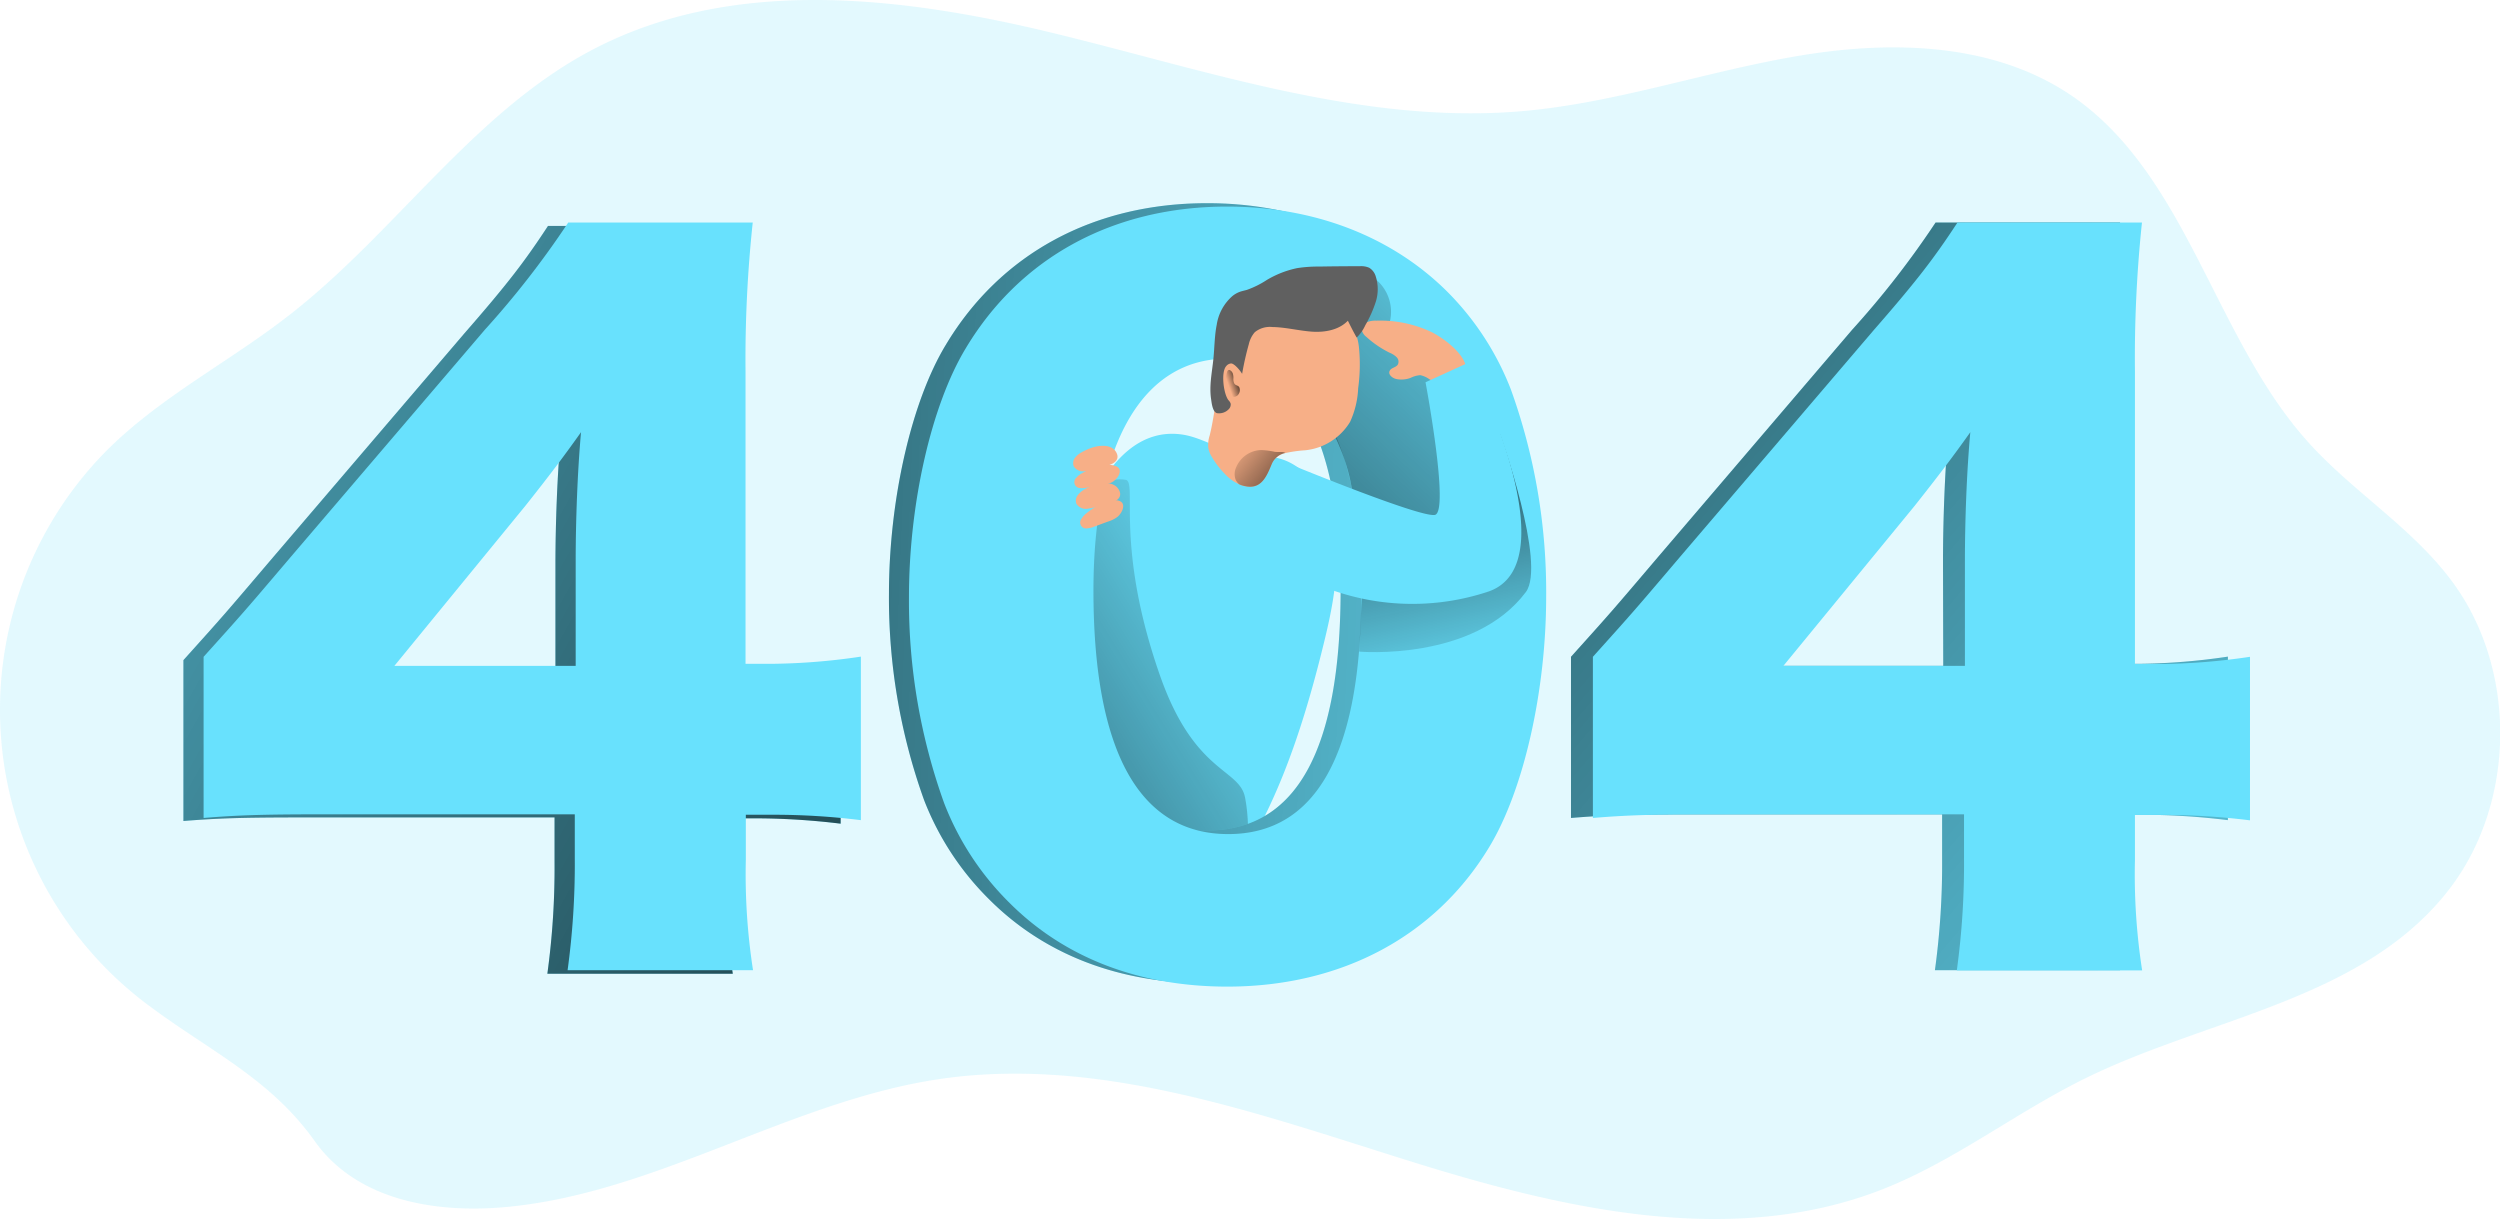 <svg xmlns="http://www.w3.org/2000/svg" xmlns:xlink="http://www.w3.org/1999/xlink" viewBox="0 0 420.07 204.87"><linearGradient id="a" gradientUnits="userSpaceOnUse" x1="-65" x2="262.93" y1="72.16" y2="255.66"><stop offset="0" stop-opacity="0"></stop><stop offset=".99"></stop></linearGradient><linearGradient id="b" x1="217.16" x2="115.32" xlink:href="#a" y1="164.75" y2="227.42"></linearGradient><linearGradient id="c" x1="425.36" x2="137.36" xlink:href="#a" y1="249.21" y2="3.69"></linearGradient><linearGradient id="d" x1="295.89" x2="-18.16" xlink:href="#a" y1="167.21" y2="154.47"></linearGradient><linearGradient id="e" x1="259.24" x2="169.04" xlink:href="#a" y1="105.38" y2="201.94"></linearGradient><linearGradient id="f" x1="246.43" x2="233.21" xlink:href="#a" y1="180.33" y2="117.97"></linearGradient><linearGradient id="g" x1="206.63" x2="209.22" xlink:href="#a" y1="128.36" y2="127.46"></linearGradient><linearGradient id="h" x1="207.32" x2="222.61" xlink:href="#a" y1="138.38" y2="150.91"></linearGradient><g transform="translate(-.27 -63.77)"><path d="m24.31 232a61.89 61.89 0 0 1 -6.31-92.33c9.16-9.24 21-15.18 31.16-23.18 17.57-13.75 30.58-33.61 50.18-44.11 23.6-12.65 52.2-9.31 78.12-3s51.96 15.35 78.54 13.07c15.83-1.37 31.07-6.73 46.75-9.34s32.88-2.14 46 7c19.1 13.39 23.64 40.45 39.31 57.9 7.59 8.46 17.67 14.48 24.39 23.68 10.81 14.79 10.53 37-.65 51.51-14.32 18.55-40.16 21.49-61 31.69-11.6 5.68-22 13.87-34 18.63-25.22 10-53.59 3.49-79.45-4.59s-52.5-17.8-79.27-13.84c-25 3.72-47.53 19.15-72.74 21.49-11.7 1.09-25.06-1-32.21-11.1-7.69-10.83-18.41-15.48-28.82-23.48z" fill="#68e1fd" opacity=".18"></path><path d="m31.09 174.69c6.79-7.55 6.79-7.55 14.49-16.61l32.77-38.35c7.25-8.31 10.12-12.08 14-18h31a217 217 0 0 0 -1.21 25.06v49.11h4.38a105.88 105.88 0 0 0 15-1.21v27.48a120.64 120.64 0 0 0 -14.8-.9h-4.53v7.55a105.46 105.46 0 0 0 1.21 18.57h-31.16a131 131 0 0 0 1.21-18.87v-7.4h-42.73c-9.82 0-14 .15-19.63.6zm62.51-16c0-6.8.3-15.1.91-21.75-3 4.23-5.29 7.25-9.36 12.38l-22.05 26.88h30.5z" fill="#68e1fd"></path><path d="m31.09 174.69c6.79-7.55 6.79-7.55 14.49-16.61l32.77-38.35c7.25-8.31 10.12-12.08 14-18h31a217 217 0 0 0 -1.21 25.06v49.11h4.38a105.88 105.88 0 0 0 15-1.21v27.48a120.64 120.64 0 0 0 -14.8-.9h-4.53v7.55a105.46 105.46 0 0 0 1.21 18.57h-31.16a131 131 0 0 0 1.21-18.87v-7.4h-42.73c-9.82 0-14 .15-19.63.6zm62.51-16c0-6.8.3-15.1.91-21.75-3 4.23-5.29 7.25-9.36 12.38l-22.05 26.88h30.5z" fill="url(#a)"></path><path d="m199.13 136.82c3 .5 5.79 2.34 8.8 3 2.63.6 5.4.29 8 1.21 4.85 1.72 8 7.57 8.69 13.44s-.54 11.81-1.94 17.51c-3.68 15.02-8.68 30.02-17.68 41.41-.63.79-1.39 1.62-2.32 1.6a3.22 3.22 0 0 1 -1.73-.81 28.88 28.88 0 0 1 -5.15-4.51c-2.4-2.89-3.79-6.7-5-10.48-3.41-10.64-9.92-17.38-11.13-28.66-1.32-11.83 5.15-36.07 19.46-33.71z" fill="#68e1fd"></path><path d="m189.45 144.4a5.39 5.39 0 0 0 -3.71.67 10.08 10.08 0 0 0 -4.59 6.54 25.28 25.28 0 0 0 -.29 8.19 110.85 110.85 0 0 0 4.63 23.58c.7 2.22-1.3 7.49.15 9.31 1.18 1.48.59 10.37 2.13 11.47 4.27 3.08 13.14 1.38 17.41 4.46 5.53 4 5.16-6.56 4.28-10.91-1-4.85-8.51-4-14.26-20.38-7.65-21.8-3.79-32.48-5.75-32.93z" fill="url(#b)"></path><path d="m264.24 174.13c6.79-7.55 6.79-7.55 14.49-16.61l32.77-38.36a150.72 150.72 0 0 0 14-18h31a217 217 0 0 0 -1.21 25.07v49.08h4.38a107.39 107.39 0 0 0 14.95-1.21v27.48a118.69 118.69 0 0 0 -14.8-.91h-4.53v7.55a105.32 105.32 0 0 0 1.21 18.57h-31.11a131 131 0 0 0 1.21-18.79v-7.4h-42.73c-9.82 0-14.05.15-19.63.61zm62.51-16c0-6.8.3-15.1.9-21.74-3 4.22-5.28 7.24-9.36 12.38l-22 26.88h30.5z" fill="#68e1fd"></path><path d="m264.24 174.13c6.79-7.55 6.79-7.55 14.49-16.61l32.77-38.36a150.72 150.72 0 0 0 14-18h31a217 217 0 0 0 -1.21 25.07v49.08h4.38a107.39 107.39 0 0 0 14.95-1.21v27.48a118.69 118.69 0 0 0 -14.8-.91h-4.53v7.55a105.32 105.32 0 0 0 1.21 18.57h-31.11a131 131 0 0 0 1.21-18.79v-7.4h-42.73c-9.82 0-14.05.15-19.63.61zm62.51-16c0-6.8.3-15.1.9-21.74-3 4.22-5.28 7.24-9.36 12.38l-22 26.88h30.5z" fill="url(#c)"></path><path d="m166.53 214.94a47.64 47.64 0 0 1 -11-16.77 100.34 100.34 0 0 1 -5.89-34.58c0-15.85 3.78-32.31 9.52-41.82 9.21-15.41 24.91-23.86 43.94-23.86 14.65 0 27.48 5 36.69 14a47.6 47.6 0 0 1 11 16.76 100.62 100.62 0 0 1 5.88 34.73c0 15.86-3.77 32.47-9.51 42-9.06 15.12-24.91 23.6-44.09 23.6-14.8 0-27.33-4.86-36.54-14.06zm14-52.55c0 27 7.7 40.92 22.65 40.92s22.35-13.59 22.35-40.47c0-25.82-7.85-39.41-22.5-39.41-14.15 0-22.46 14.34-22.46 38.96z" fill="#68e1fd"></path><path d="m166.53 214.94a47.64 47.64 0 0 1 -11-16.77 100.34 100.34 0 0 1 -5.89-34.58c0-15.85 3.78-32.31 9.52-41.82 9.21-15.41 24.91-23.86 43.94-23.86 14.65 0 27.48 5 36.69 14a47.6 47.6 0 0 1 11 16.76 100.62 100.62 0 0 1 5.88 34.73c0 15.86-3.77 32.47-9.51 42-9.06 15.12-24.91 23.6-44.09 23.6-14.8 0-27.33-4.86-36.54-14.06zm14-52.55c0 27 7.7 40.92 22.65 40.92s22.35-13.59 22.35-40.47c0-25.82-7.85-39.41-22.5-39.41-14.15 0-22.46 14.34-22.46 38.96z" fill="url(#d)"></path><path d="m34.48 174.13c6.8-7.55 6.8-7.55 14.5-16.61l32.77-38.36a150.72 150.72 0 0 0 14-18h31a217 217 0 0 0 -1.21 25.07v49.08h4.38a107.39 107.39 0 0 0 15-1.21v27.48a118.69 118.69 0 0 0 -14.8-.91h-4.53v7.55a105.32 105.32 0 0 0 1.21 18.57h-31.16a131 131 0 0 0 1.21-18.79v-7.4h-42.74c-9.81 0-14 .15-19.63.61zm62.52-16c0-6.8.3-15.1.9-21.74-3 4.22-5.28 7.24-9.36 12.38l-22 26.88h30.46z" fill="#68e1fd"></path><path d="m169.92 215.5a47.62 47.62 0 0 1 -11-16.76 100.34 100.34 0 0 1 -5.92-34.58c0-15.85 3.78-32.31 9.52-41.83 9.21-15.4 24.91-23.85 43.94-23.85 14.64 0 27.48 5 36.69 14a47.48 47.48 0 0 1 11 16.76 100.35 100.35 0 0 1 5.92 34.76c0 15.85-3.77 32.47-9.51 42-9.06 15.1-24.92 23.55-44.09 23.55-14.8-.01-27.33-4.84-36.55-14.05zm14.08-52.5c0 27 7.7 40.92 22.65 40.92 14.8 0 22.35-13.59 22.35-40.46 0-25.83-7.86-39.42-22.5-39.42-14.23-.04-22.5 14.3-22.5 38.96z" fill="#68e1fd"></path><path d="m231.1 110.45a7.06 7.06 0 0 1 2.71 7.34 14.34 14.34 0 0 1 9.74 5.2 18.8 18.8 0 0 1 3.75 9.77 51.3 51.3 0 0 1 -.23 10.58 11 11 0 0 1 -.74 3.54 7.5 7.5 0 0 1 -5.13 3.85 22.09 22.09 0 0 1 -6.6.31l-5.25-.28a1.08 1.08 0 0 1 -.5-.11 1 1 0 0 1 -.35-.72c-.36-2.15-.91-3.09-1.3-5.24a33.51 33.51 0 0 0 -5.6-12.59 4.72 4.72 0 0 1 -1-1.95 5.29 5.29 0 0 1 .64-2.86 39.39 39.39 0 0 0 1.76-5.29 55.82 55.82 0 0 1 1.65-6.38 9.36 9.36 0 0 1 4-5.08" fill="url(#e)"></path><path d="m228.65 173.26s19.22 1.7 28-10c3.5-4.64-4.3-26.5-4.3-26.5l-8.87 15.88-14 3.18z" fill="url(#f)"></path><path d="m267.92 174.13c6.79-7.55 6.79-7.55 14.49-16.61l32.77-38.36c7.25-8.3 10.12-12.08 14-18h31a217 217 0 0 0 -1.18 25.1v49.08h4.38a107.39 107.39 0 0 0 14.95-1.21v27.48a118.69 118.69 0 0 0 -14.8-.91h-4.53v7.55a105.32 105.32 0 0 0 1.21 18.57h-31.14a131 131 0 0 0 1.21-18.82v-7.4h-42.73c-9.82 0-14.05.15-19.63.61zm62.51-16c0-6.8.3-15.1.91-21.74-3 4.22-5.29 7.24-9.36 12.38l-22.05 26.88h30.5z" fill="#68e1fd"></path><g fill="#f7af87"><path d="m183.55 139.06a10.18 10.18 0 0 0 -1.5.69 3.47 3.47 0 0 0 -1.16.95 1.48 1.48 0 0 0 -.2 1.43 1.86 1.86 0 0 0 1.93.81c1.23-.12 2.37-.73 3.6-.94s2.39-1.06 1.52-2.37-2.96-1.03-4.19-.57z"></path><path d="m187.47 142c-1.8-.47-3.68.32-5.3 1.23a3.13 3.13 0 0 0 -1 .77 1 1 0 0 0 .69 1.78 3.39 3.39 0 0 0 1.1-.07l2.49-.43a5.34 5.34 0 0 0 1.67-.48c1.13-.66 2.09-2.37.35-2.8z"></path><path d="m184 145.31a11.38 11.38 0 0 0 -1.5.7 3.47 3.47 0 0 0 -1.16 1 1.49 1.49 0 0 0 -.2 1.42 1.86 1.86 0 0 0 1.93.81c1.23-.12 2.37-.73 3.6-.94s2.39-1.05 1.52-2.37-2.98-1.08-4.19-.62z"></path><path d="m187.88 147.83c-1.85-.15-3.56 1-5 2.14a3.28 3.28 0 0 0 -.87.95 1 1 0 0 0 1 1.62 3.3 3.3 0 0 0 1.06-.26l2.37-.87a5.34 5.34 0 0 0 1.57-.77c.99-.82 1.66-2.64-.13-2.81z"></path><path d="m240.88 119.6a20.16 20.16 0 0 0 -9.35-1.95 3.9 3.9 0 0 0 -1.6.26 1.4 1.4 0 0 0 -.84 1.28 1.94 1.94 0 0 0 .76 1.18 17 17 0 0 0 3.94 2.68 3.51 3.51 0 0 1 1.16.75 1.06 1.06 0 0 1 .17 1.27c-.33.46-1.09.48-1.34 1-.33.65.5 1.29 1.22 1.41a4.43 4.43 0 0 0 2.28-.21 4.25 4.25 0 0 1 1.64-.46 4 4 0 0 1 1.56.71c1.58.9 6.49.93 6.18-1.81-.29-2.54-3.76-5.06-5.78-6.11z"></path></g><path d="m216.72 141.65s22.11 9.11 24.64 8.64-1.56-22.29-1.56-22.29l7.54-3.45s17 33.7 3.08 38.6a40.45 40.45 0 0 1 -26.48-.28z" fill="#68e1fd"></path><path d="m228.48 129a14.94 14.94 0 0 1 -1.36 5.66 10 10 0 0 1 -7.55 4.77 22.39 22.39 0 0 0 -3.34.47 3.15 3.15 0 0 0 -2.29 1.91c-.89 2.16-1.81 4.35-4.68 3.62a3.6 3.6 0 0 1 -.78-.27 7.72 7.72 0 0 1 -2.39-1.75 14.39 14.39 0 0 1 -2.18-2.84 4.15 4.15 0 0 1 -.62-1.58 5.16 5.16 0 0 1 .24-2.05c1-4 1.16-8.53 2.58-12.43a18.24 18.24 0 0 1 7.86-9.42c3.59-2.09 8.58-2.12 11.63.73a10.5 10.5 0 0 1 3 6.2 29.12 29.12 0 0 1 -.12 6.98z" fill="#f7af87"></path><path d="m204.16 124c.19-1.88.18-3.79.55-5.64a8 8 0 0 1 2.67-4.87 4.44 4.44 0 0 1 1.2-.68c.39-.14.8-.22 1.2-.33a15.76 15.76 0 0 0 3.34-1.66 16.49 16.49 0 0 1 5.12-2 22.74 22.74 0 0 1 3.69-.26q3.4-.06 6.83-.06a3.36 3.36 0 0 1 1.57.26 2.53 2.53 0 0 1 1.11 1.48 7.05 7.05 0 0 1 0 4.24 20.22 20.22 0 0 1 -1.75 3.92 6.84 6.84 0 0 1 -1.46 2.09c-.53-.92-1-1.87-1.48-2.83-1.53 1.59-3.94 2-6.14 1.83s-4.36-.74-6.56-.77a4 4 0 0 0 -2.94.87 4.6 4.6 0 0 0 -1 2 49.56 49.56 0 0 0 -1.13 5c-.26-.49-1.31-1.77-1.86-1.75a1.16 1.16 0 0 0 -.81.45c-.91 1-.46 4.67.38 5.73a1.44 1.44 0 0 1 .37.58 1.12 1.12 0 0 1 -.24.83 2.23 2.23 0 0 1 -1.9.78c-.88 0-1.05-1.68-1.14-2.3-.37-2.31.16-4.64.38-6.91z" fill="#606060"></path><path d="m207.67 128.22a1.67 1.67 0 0 1 -.16-.83 2.42 2.42 0 0 0 -.09-.85 1.09 1.09 0 0 0 -.51-.59.38.38 0 0 0 -.21 0 .39.39 0 0 0 -.23.28 5 5 0 0 0 .11 3.35 1.33 1.33 0 0 0 .77.86 1 1 0 0 0 .91-.28 1.23 1.23 0 0 0 .26-1.27c-.17-.4-.64-.31-.85-.67z" fill="url(#g)"></path><path d="m216.23 139.88a3.15 3.15 0 0 0 -2.29 1.91c-.89 2.16-1.81 4.35-4.68 3.62a3.6 3.6 0 0 1 -.78-.27 2.33 2.33 0 0 1 -.58-.75 2.69 2.69 0 0 1 .08-2.1 4.69 4.69 0 0 1 4.22-2.9 13.45 13.45 0 0 1 2.27.3c.46.06 1 0 1.42.05a.87.87 0 0 1 .34.14z" fill="url(#h)"></path></g></svg>